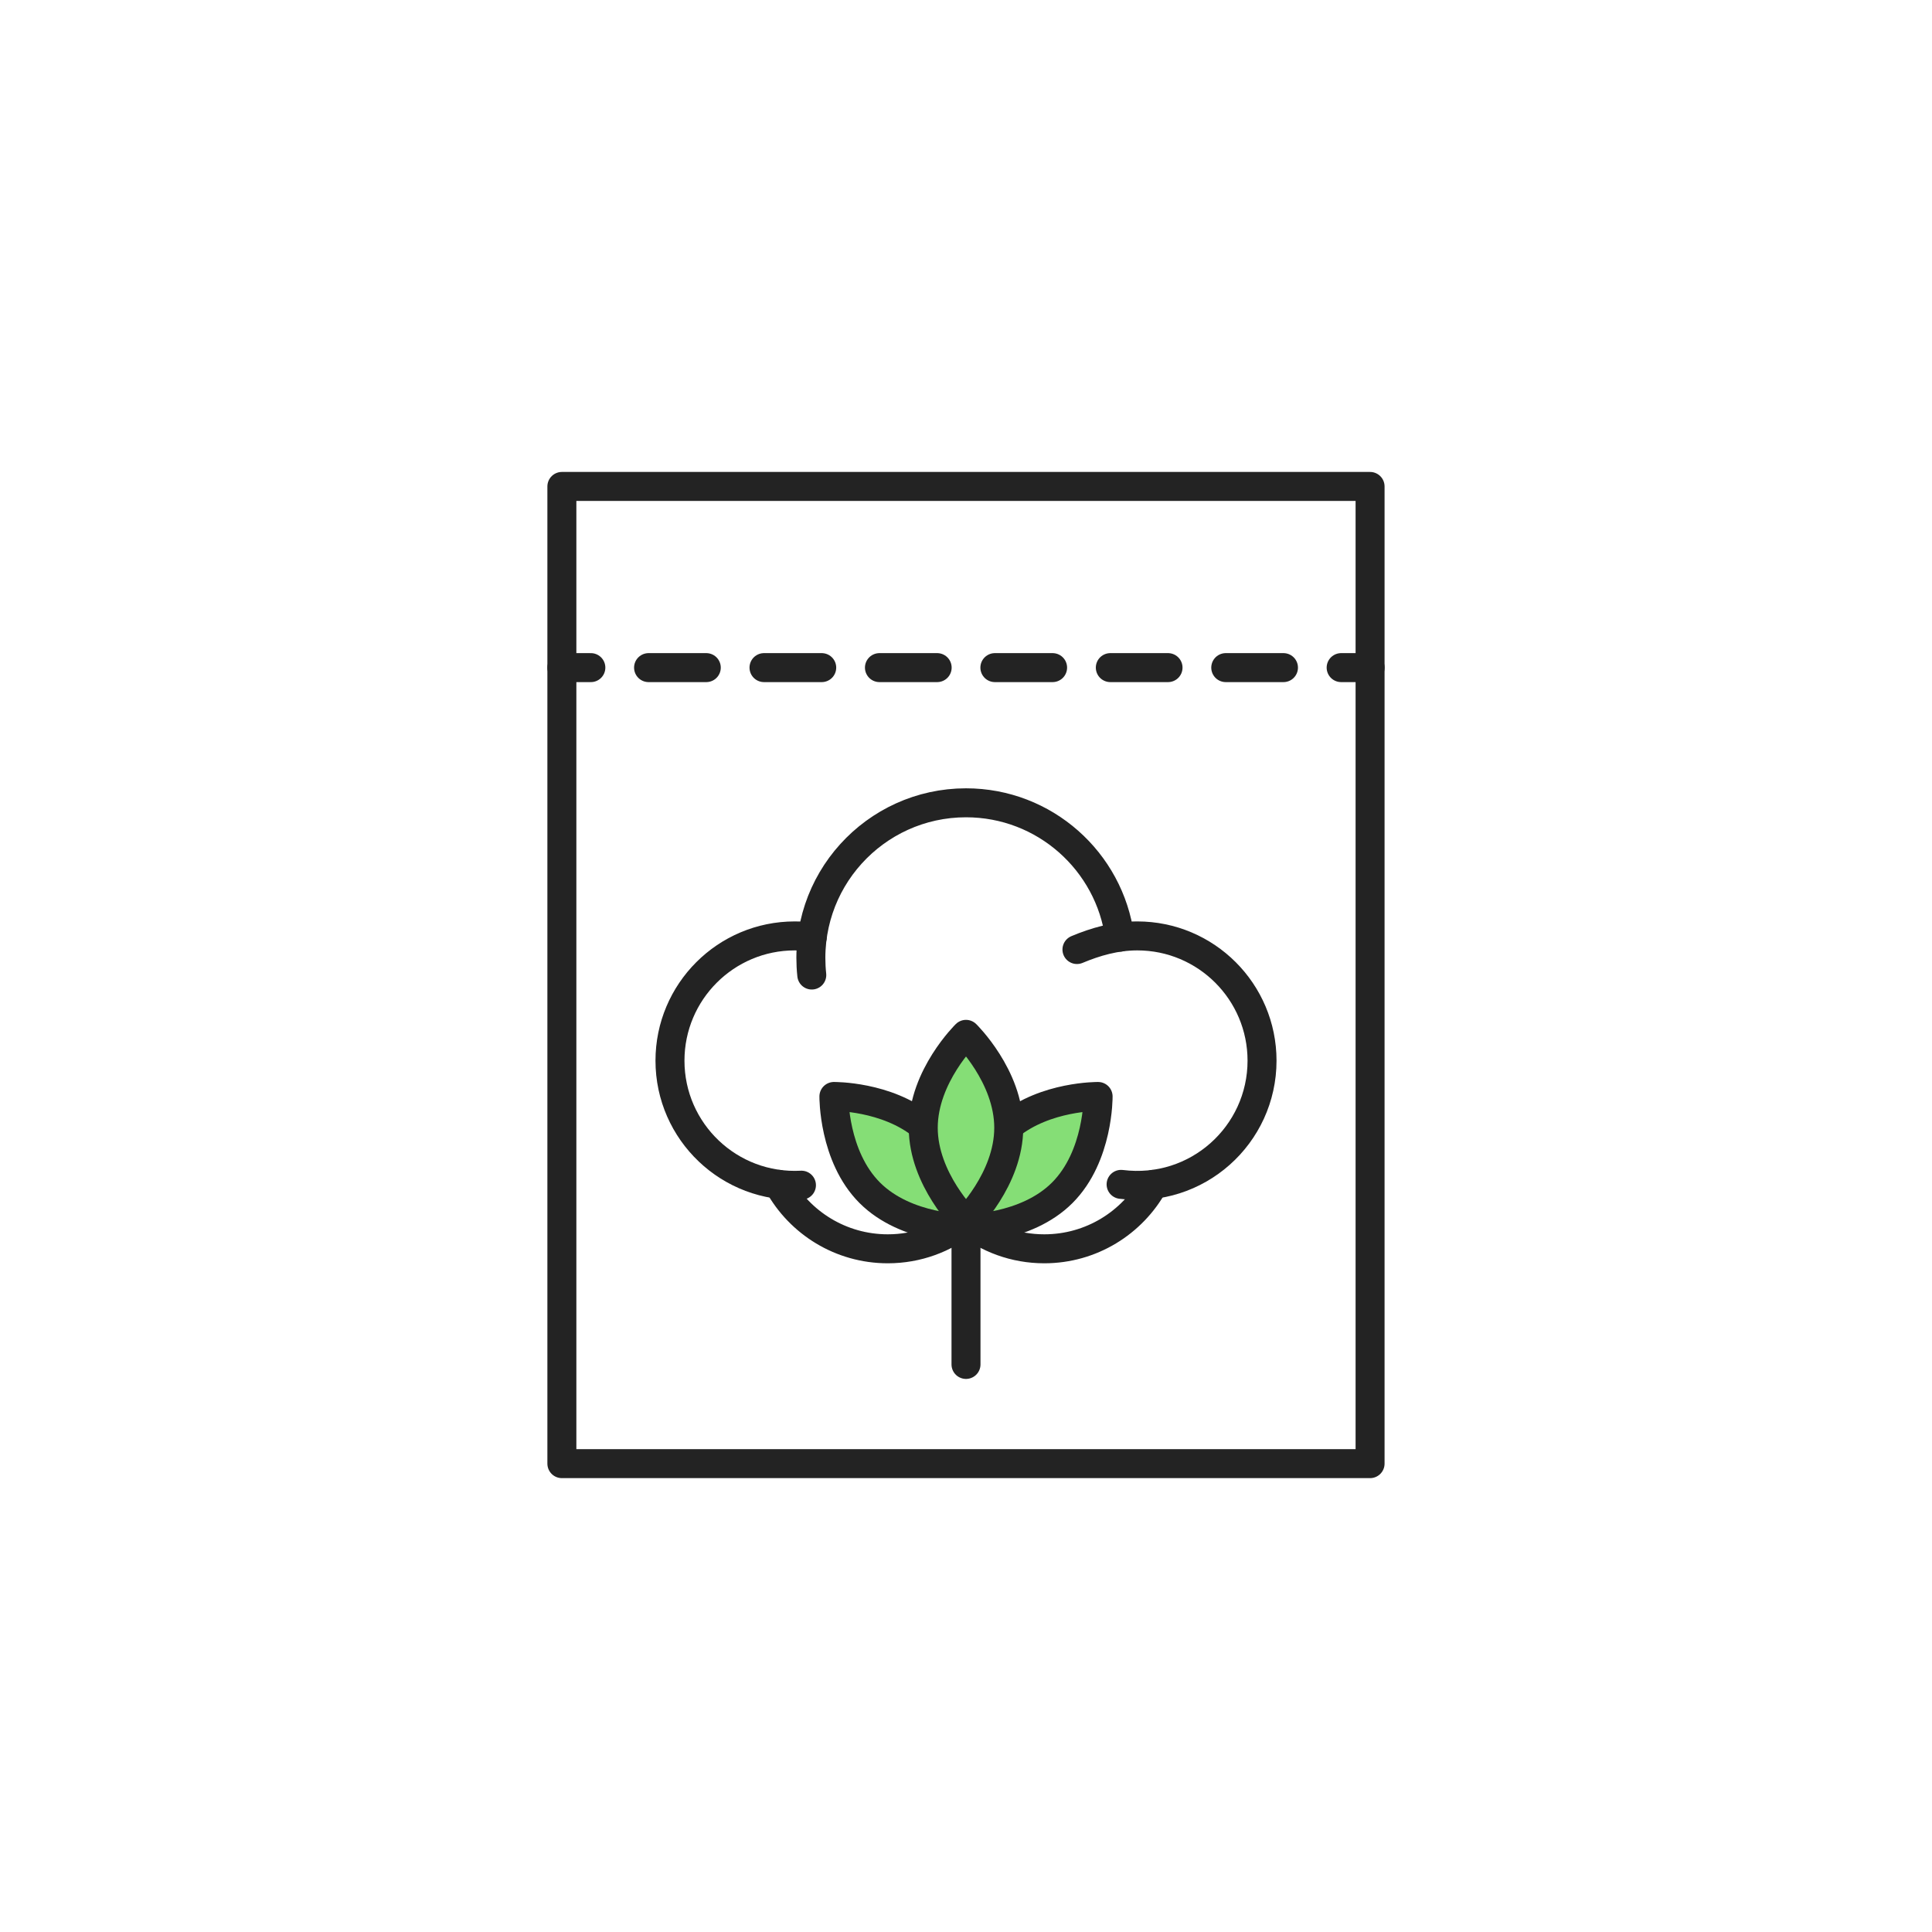 <svg width="400" height="400" viewBox="0 0 400 400" fill="none" xmlns="http://www.w3.org/2000/svg">
<path d="M208.85 233.132C216.44 226.892 227.35 227.012 227.35 227.012C227.35 227.012 227.49 239.392 219.93 246.952C212.38 254.502 199.99 254.372 199.99 254.372" fill="#85DE76"/>
<path d="M208.85 233.132C216.44 226.892 227.35 227.012 227.35 227.012C227.35 227.012 227.49 239.392 219.93 246.952C212.38 254.502 199.99 254.372 199.99 254.372" stroke="#232323" stroke-width="6" stroke-miterlimit="10" stroke-linecap="round" stroke-linejoin="round"/>
<path d="M283.66 100.711H116.33V303.031H283.66V100.711Z" stroke="#232323" stroke-width="6" stroke-miterlimit="10" stroke-linecap="round" stroke-linejoin="round"/>
<path d="M116.33 138.223H122.33" stroke="#232323" stroke-width="6" stroke-linecap="round" stroke-linejoin="round"/>
<path d="M134.279 138.223H271.689" stroke="#232323" stroke-width="6" stroke-linecap="round" stroke-linejoin="round" stroke-dasharray="11.95 11.95"/>
<path d="M277.67 138.223H283.67" stroke="#232323" stroke-width="6" stroke-linecap="round" stroke-linejoin="round"/>
<path d="M231.83 194.031C229.72 178.321 216.28 166.211 200 166.211C181.09 166.211 166.01 182.551 168.07 201.871" stroke="#232323" stroke-width="6" stroke-miterlimit="10" stroke-linecap="round" stroke-linejoin="round"/>
<path d="M232.111 245.21C247.871 247.19 261.291 234.97 261.291 219.6C261.291 205.34 249.731 193.77 235.461 193.77C230.971 193.77 226.781 194.99 222.971 196.59" stroke="#232323" stroke-width="6" stroke-miterlimit="10" stroke-linecap="round" stroke-linejoin="round"/>
<path d="M161.199 245.211C165.599 253.161 174.069 258.551 183.809 258.551C189.939 258.551 195.569 256.411 200.009 252.841C204.439 256.411 210.069 258.551 216.209 258.551C225.939 258.551 234.419 253.161 238.819 245.211" stroke="#232323" stroke-width="6" stroke-miterlimit="10" stroke-linecap="round" stroke-linejoin="round"/>
<path d="M168.161 194.03C166.981 193.86 165.771 193.77 164.541 193.77C150.281 193.77 138.711 205.33 138.711 219.6C138.711 234.32 151.041 246.16 165.931 245.38" stroke="#232323" stroke-width="6" stroke-miterlimit="10" stroke-linecap="round" stroke-linejoin="round"/>
<path d="M200 252.832V282.492" stroke="#232323" stroke-width="6" stroke-miterlimit="10" stroke-linecap="round" stroke-linejoin="round"/>
<path d="M191.151 233.132C183.561 226.892 172.651 227.012 172.651 227.012C172.651 227.012 172.511 239.392 180.071 246.952C187.621 254.502 200.011 254.372 200.011 254.372" fill="#85DE76"/>
<path d="M191.151 233.132C183.561 226.892 172.651 227.012 172.651 227.012C172.651 227.012 172.511 239.392 180.071 246.952C187.621 254.502 200.011 254.372 200.011 254.372" stroke="#232323" stroke-width="6" stroke-miterlimit="10" stroke-linecap="round" stroke-linejoin="round"/>
<path d="M191.15 233.492C191.15 222.812 200 214.152 200 214.152C200 214.152 208.85 222.812 208.85 233.492C208.85 244.172 200 252.832 200 252.832C200 252.832 191.15 244.172 191.15 233.492Z" fill="#85DE76" stroke="#232323" stroke-width="6" stroke-miterlimit="10" stroke-linecap="round" stroke-linejoin="round"/>
</svg>
